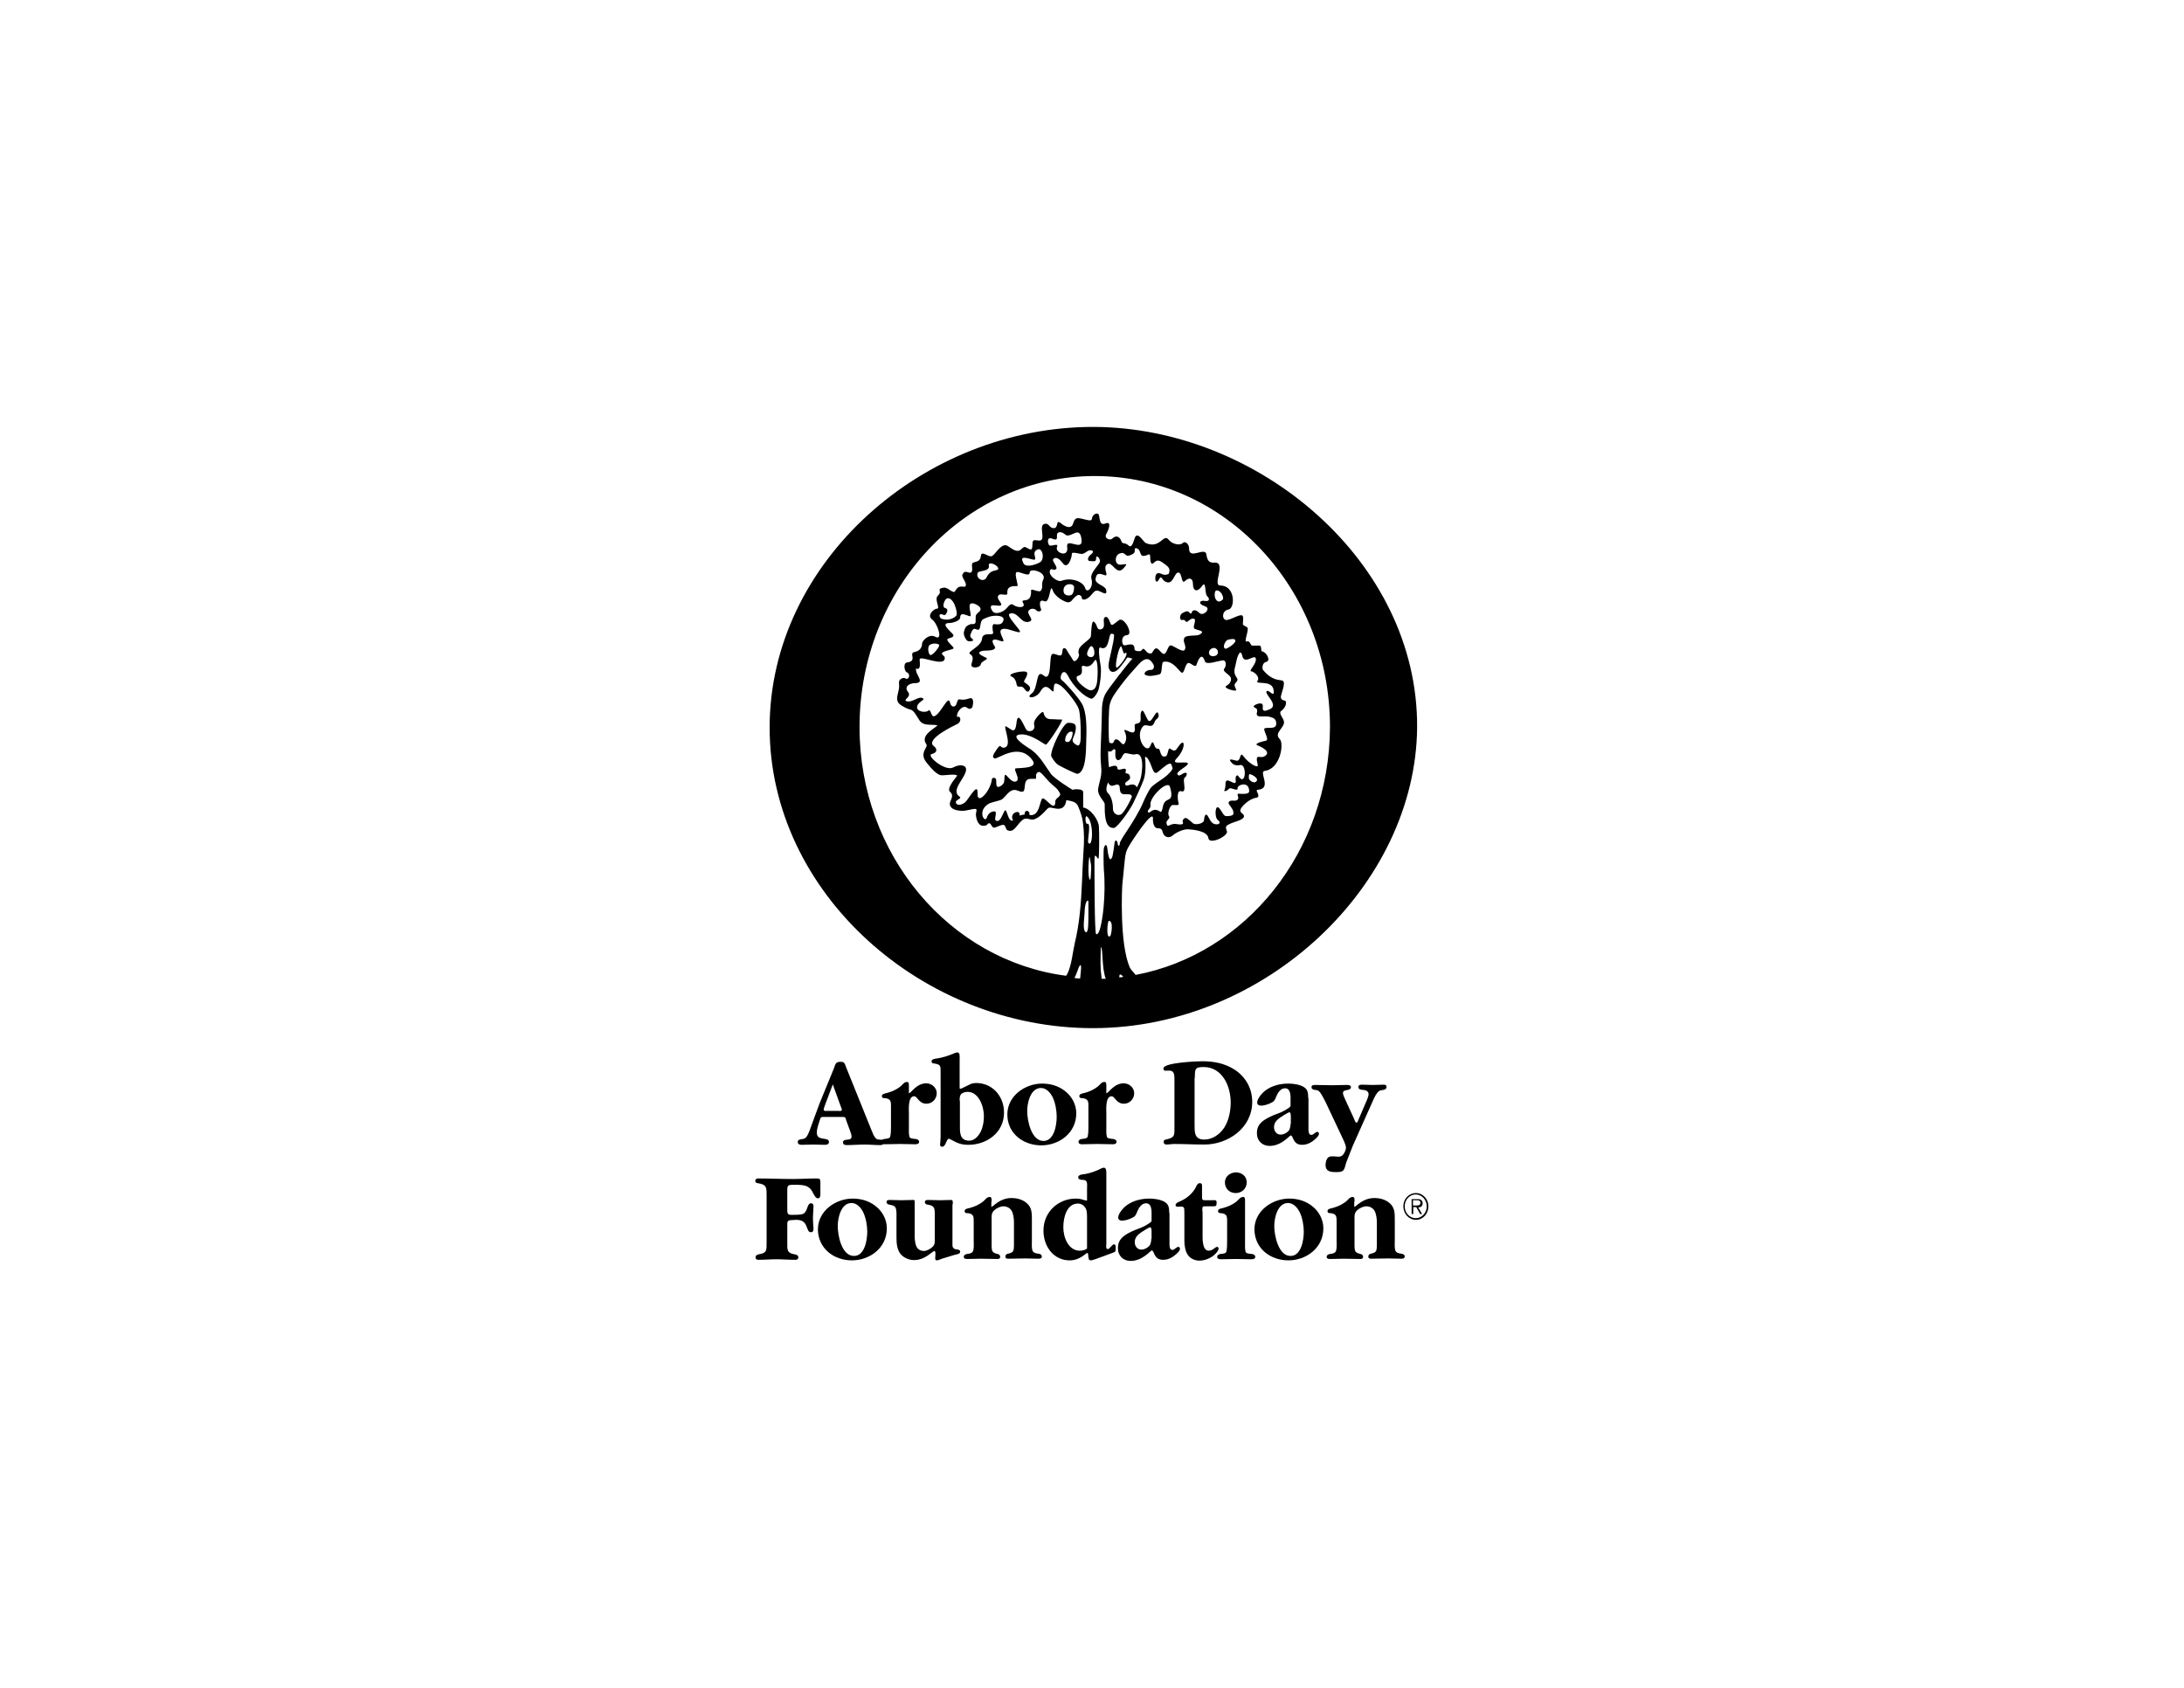 <?xml version="1.0" encoding="utf-8"?>
<!-- Generator: Adobe Illustrator 23.0.2, SVG Export Plug-In . SVG Version: 6.00 Build 0)  -->
<svg version="1.1" xmlns="http://www.w3.org/2000/svg" xmlns:xlink="http://www.w3.org/1999/xlink" x="0px" y="0px"
	 viewBox="0 0 792 612" style="enable-background:new 0 0 792 612;" xml:space="preserve">
<g id="Layer_1">
	<g id="XMLID_85_">
		<g id="XMLID_4_">
			<path id="XMLID_7_" d="M411.8,353.5c-0.6-0.9-1.6-1.7-2.1-2.7c-3.8-8.8-2.8-28.9-2.7-30.1c0.3-3,0.6-6,0.9-9
				c0.2-1.8,0.4-3.1,1.5-4.9c1-1.8,8.9-13.8,8.7-10c-0.1,1.9,0.6,3.5,1.6,3.5c2.1,0,1.6,1.1,2.3,2.3c0.7,1.1,2.2,1.3,3.3,0.3
				c1.1-1,3.8-2.3,5.6-2.2c1.8,0.1,7,0.6,7.3,3.2s7.5-0.8,6.7-2.6c-0.8-1.8-0.1-2,1.6-2.8c1.4-0.6,4.4-1.2,4.6-2.4
				c0.2-1.1-1.5-1.2-1.3-2.4c0.2-1.2,3.3-4.1,5.6-4.4c2.3-0.3-0.5-2.8,0.6-2.9c5.6-0.4,0.2-6.6,2.7-6.9c5.6-0.7,7-9.9,5.4-11.5
				c-2.5-2.4,2.4-4.3,1.4-6.8c-0.4-1.1-1.9-2.7-0.9-3.4c1.1-0.8,2-2.2,1.7-3.4c-0.2-0.7-1.4-0.1-1.8-1.4c-0.3-0.9,2.1-5.5,0.6-6.2
				c-1-0.4-3.7,0.2-7.1-3.9c-0.3-0.4-0.4-2.6,1.2-2.9c1.7-0.4,0.2-3.5-1.5-3.8c-0.6-0.1-0.1-2.1-0.9-2.1c-0.8,0-2,0-2.7,0
				c-0.7,0-0.7-2-2-1.5c-1.3,0.5,1.2-4.8,0.1-5.2c-0.4-0.2-1.5-0.7-1.5-1.1c0-0.5,0.3-2.4,0-2.8c-0.4-1.5-4.5,1.5-6.1,1.3
				c-1.6-0.3-1.5-3.4,0.9-3.8c2.4-0.4,2.6-8.7-3-8.7c-3,0,2.4-8.6-2.1-8.3c-1.6,0.1-2.6-0.4-2.9-2.9c-0.4-3.1-6.4,2.2-6.3-2.3
				c0-1.5-1.4-2.8-2.3-1.9c-0.8,0.9-3.7,0.6-5.1-1.2c-1.9-2.5-3,3.5-8.3,1.2c-0.9-0.4-2.8-4.2-3.9-2.1c-0.2,0.3-1,4.2-2.2,3.1
				c-0.4-0.4-1.2-0.9-1.8-0.9c-1.1,0-0.8-1.3-1.8-2.1c-1-0.8-1.9-0.1-2.6,0.5c-0.7,0.6-3.1-0.2-1.9-2c0.4-0.7,2.2-4.6-0.4-3.6
				c-2.6,1.1-1.9-2.8-2.6-3.4c-0.7-0.6-2.2,0.3-2.3,1.6c-0.1,1.2-1.8,0.5-3.6,0.1c-1.7-0.4-2.6-0.5-3.2,1.6
				c-0.6,2.1-2.3,1.4-3.4,0.8c-1-0.5-2.1-2.1-2.4-0.6c-0.3,1.5-0.8,1.6-1.3,1.6c-1.4,0-1.7-1.6-2.8-1.6c-3.3-0.1,0.4,6.2-2.4,6.1
				c-1.5,0-2.5-0.8-2.5,1.3c0,2.9-0.8,1.9-2.5,1.1c-0.7-0.4-1.5,0.9-2.2,1.2c-1.8,0.7-3.8-1.7-4.9-1.9c-2.2-0.3-4,3.7-5.3,4
				c-1.3,0.2-3.6-2.2-3.8-0.1c-0.2,2.1-1.8,2-2.8,2.4c-1,0.4,0.2,2.8-0.7,3.5c-1,0.7-2.2-1.3-3.2,0.9c-0.4,0.9,1.7,2.9,1.2,4
				c-0.4,1.1-2.3-1-3.8,1.9c-0.7,1.3-2.7-1.6-4.3-1.2c-1.1,0.3-1.5,0.1-1.3,1.3c0.2,1-0.5,1.2-1,2c-0.7,1.4,1.2,4.3,0,4.3
				c-1.2,0-3.8,2.5-1.8,3.9c2,1.4,4.1,7.9,1.2,6.3c-2.4-1.3-4.8,1.6-4.8,2.3c0,1.7-1,2.9-2.7,3.2c-2.4,0.4,1.2,3.2-2.7,3.8
				c-1,0.1-1,1.1-1,1.6c0,0.5,0.2,1.7,0.9,2c1.5,0.6,0.6,3-0.5,2.2c-0.7-0.5-2.3,0.1-2.4,1.3c0,1,0.2,1.7-0.1,2.9
				c-0.7,2.9-1.1,4.3,1,5.6c2.1,1.3,3,1.4,3.3,1.5c1.3,0.3,2.4,2.7,3.3,4c1.6,2.1,4.1,1.2,6.5,1.7c-1.1,1.2-6.4,3.6-4.1,6.8
				c0.9,1.2-2.8,3.1,0.1,6.7c1.8,2.3,3.9,4.5,5.3,4.6c1.5,0.1,5.1-0.6,5.8,0.1c0.1,0.2-4.1,4.6-2.6,5.9c2.3,2-1.5,3.8,0.6,5.8
				c0.9,0.9,3,1.1,3.7,1.1c1.9,0,3.6-0.7,4.8-0.7c1,0,0.3,1.2,0.3,1.9c0,1.1,0.5,4,2.4,4.2c1.9,0.2,1.7-0.9,2.4-0.9
				c0.7-0.1,1,1.8,1.9,1.6c1-0.2,3-1.4,3.6-0.9c0.6,0.6,0.6,1.6,1.1,1.8c2.4,1.2,3.4-2,5.5-3.7c1.7-1.3,2.8,0.5,4.7-0.4
				c2.3-1,4.2-3.8,4.8-4c0.5-0.2,1.1,0,2.2,0.2c3.5,0.8,4-1.7,4.2-3c1.7,0.4,3.5,0.4,4.3,2.3c0.8,2,1.4,3.6,1.7,5.7
				c0.5,3.7,0.5,7.1,0.2,10.8c-0.5,7.4-0.5,14.8-1.3,22.1c-0.4,3.8-1,7.5-1.9,11.2c-0.7,3.2-1.1,7.6-2.5,10.6
				c-0.2,0.4-0.4,0.8-0.6,1c-42.2-5.5-74.9-43.8-74.9-90.2c0-50.2,38.2-91,85.3-91c47.1,0,85.3,40.7,85.3,91
				C482.1,308.8,451.7,346,411.8,353.5 M405.9,354.4c0-0.9,0.1-1.6,1.2-0.5c0.1,0.1,0.2,0.2,0.2,0.3
				C406.9,354.3,406.4,354.4,405.9,354.4 M386.3,268.7c-0.3-1.4,1.1-4,2.6-3.3C389.3,265.7,388.3,270.4,386.3,268.7 M395.1,234.8
				c1.2-1.8,2.3,1.8,1.5,3c-0.5,0.7-1.9,0.6-2.3-0.3C393.9,236.7,395.1,234.8,395.1,234.8 M393.2,241.5c2,0.6,2.9-0.7,3.8-2
				c0.9-1.3,1.2,3.2,1,5.8c-0.1,1.2,0,5-2.5,5c-1.6,0-7-4.6-4.4-5.3C393.7,244.3,391.1,240.8,393.2,241.5 M408.5,236.9
				c0.3,1-2.1,4.2-3.3,5.1c-1.3,1,0.2-6,0.9-7.1c0.6-1.2,0.5-0.4,1.2,1.4C407.9,238,408.2,235.9,408.5,236.9 M440.3,237.9
				c-2.4,0.4-2.4-2.4-0.5-2.9C441.6,234.5,442.7,237.5,440.3,237.9 M440.6,216.6c-0.2-0.6-0.2-2.4,0.5-2.5c1.7-0.2,2.9,2.7,2.3,3.3
				C441.9,218.9,440.9,217.7,440.6,216.6 M410.5,288.8c-0.6,1.6-2.3,4.8-3.5,6.1c-1.2,1.3-3.4,0.4-3.4-1.7c0-2.1-0.6-4.5-1.8-5.6
				c-1.2-1.1-0.2-3.2,0-3.9c1.4,2.8,3-0.3,4.1,1.2c0.4,0.6-0.3,3.1,1.9,3.1C409.3,288,410.1,287.8,410.5,288.8 M408.1,284.5
				c-0.5-1.2,1.9-1.3,1.7-2.7c-0.3-2.2-2-0.7-1.6-2c0.7-2.5-2.9,0.4-3-1.3c-0.1-1.7-2.9-0.3-3-0.3c-0.1-0.1-0.5-4.5-0.3-5.9
				c1.4,1,1.9-1.7,2.6-0.2c0,0.6-0.4,3.5,1,3.5c1.4,0,1.5-2.5,2.6-2.5c1.2,0,2.5,0.7,3.6,0.4c2.2-0.6,2.6,2.4,2.5,4.6
				c-0.2,3.6-0.7,5-1.9,7.4C411,283.1,408.5,285.7,408.1,284.5 M422,291.5c-0.4,0.8-0.5,3.4-1.3,2.8c-2.6-1.8-3.6,0.7-4.2,0.3
				c-1-0.7,1-1.3,0.7-2.8c-0.4-2.8,6.4-9.3,7.1-6.4C425.9,291.2,423.1,288.9,422,291.5 M455.7,283.2c-0.8,1.2-2.7-0.2-2.8-0.9
				c0-0.7-0.2-1.7,0.5-1.6C454,280.9,456.5,282.1,455.7,283.2 M445.2,232c0.7-0.2,2.7-0.7,2.8,0.3c0.1,1-3.2,3.2-3.7,2.9
				C443.1,234.6,444.5,232.2,445.2,232 M444,242.4c-1,1.2,2.2,2.1,2.4,3.6c0.1,0.8-0.2,1.8-1.7,2.7c-1.2,0.7,2.3,1.8,3.3,1.7
				c1-0.1-1-1.6,0-2.7c1.4-1.5,0.6-1.5-0.1-3c-0.7-1.5,0.2-3.2,0.4-4.7c0.1-0.8,1.4-5.6,2.2-2.2c0.8,3.5,4.5-0.9,4.9,1
				c0.4,1.8-2.7,4.5-1.7,4.6c1,0.1,3.4,2,2.3,3.5c-1,1.5,5-0.5,5.8,3c0.7,3.5-1.5,0.4-2.2,0.6c-2,0.6,4.7,5.1,0.8,6.7
				c-1.4,0.5-1.6,0.7-2.2,0.4c-0.6-0.3,0-1.7-0.4-2.2c-0.6-0.9-3,0.2-3.1,0.6c-0.4,0.9,1.7,0.2,1.1,2.4c-0.5,2.2,2.4,1,4.6,1.5
				c1.5,0.4,2.5,0.8,2.4,2.7c-0.1,2-3.4,1-4.2,1.5c-0.8,0.5,2,4.2,0.4,4.5c-0.2,0-4.8,1-2.9,1.7c1.1,0.4,5.2,2.3,2.5,3.9
				c-1.7,1.1-3.6-1.5-2.5,3.1c0.4,1.5-3.1-0.3-5.1-3c-1.4-1.9-0.9,0.8-2.1,1.5c-0.5,0.3-3.6-1.2-2.7,0.2c0.7,1,1.5,1.8,3.6,1.4
				c2.4-0.5,2.1,8.3-0.8,3.9c-0.3-0.4-1.1,0-0.9,1.5c0.5,3.3-3.7-2.1-3.7,1.5c0,0.9-0.1,1.7-0.5,2.5c1.1,0.3,1.7-1,2.2-1
				c0.9,0,2.8,1.2,2.7,0c-0.2-1.2,4.2-2.8,4.2,1.1c0,1.3-3,0.9-4.1,0.9c-0.4,0.5,0.5,1.4,0,2c-0.5,0.7-1.4,0.5-2.1,0.5
				c-0.9,0-1.7,0.5-1,1.5c0.8,1.2,1.5,1.7,1.5,3.2c0,0.8-1.7,1-2.8,0.9c-1-0.1-1.9-3-2.9-3.2c-1-0.2-1.1,3.8,0,4.6
				c1.1,0.8,0.8,1.6-0.4,1.6c-1.5,0-2.1-1-2.8-2.3c-1.3-2.7-1.7-0.2-1.8,0.9c-0.1,1.1-3.1,1.8-4,1c-0.9-0.8-1.9-1.7-2.5-1.9
				c-0.6-0.1-1.4,0.7-1.2,1.4c0.3,0.7,0.2,1.2-2.3,0.8c-2.6-0.4-3.2,1.9-3.6-0.4c-0.2-1,1.6-1.6,0.9-2.5c-0.7-1,0.4-3.9,1.3-4
				c0.9-0.1,2.6,0.4,2.2-0.7c-0.3-0.8-0.8-4.8,0.9-4.3c2.5,0.8,0.2-4.4,1.4-5c0.4-0.2,1.2-1.7,0.2-1.7c-1.1,0-2.2,1.7-2.9,0.6
				c-0.7-1.1,4.5-3.3,3.7-4.1c-0.8-0.8-6.5,0.9-4-1.7c2.1-2.2,2.9-4.8,2.4-5.6c-0.5-0.8-2.1,1.8-2.5,2.3c-0.5,0.7-1.3,0.5-2.2-0.2
				c-0.9-0.7-0.7,2.2-1.6,2.7c-1.7,0.6-1.8-1-2.3-2.3c-0.4-1-1.2,0.4-1.9-1.7c-0.9-2.7-1.2,0.6-2,1c-1.7,1.1-4.8-4.2-2.3-7.6
				c1.3-1.8,3.3,1.2,4.4-1.8c0.5-1.5,2-1.2,1.3-3.1c-0.7-2-2.5,4.3-3.7,2.4c-1.2-1.9-1.7-4.3-2.4-3.1c-0.6,1.2,0,2.4-0.4,3.6
				c-0.3,0.9-1.8,0.6-2,1.2c-0.2,0.6,0.6,2.8-0.8,2.8c-1.1,0-3.4-1.7-2.9-0.5c0.5,1.1,1,2.8,0.1,4.3c-0.9,1.5-1.6-1.1-3-1.3
				c-1.4-0.2-0.4,2.1-2.6,1.2c-0.4-1.6-0.3-8.8-0.1-12c0.1-2.7,1.2-4.6,2.8-6.8c2.1-2.9,3.8-5.1,6.2-7.7c1.8-1.9,4.7-6.4,7.1-1.8
				c0.4,0.9,0,1.9-0.9,1.9c-1.9,0-2.7,1.3-2.2,1.7c1.2,1,4.2,0.2,5.3-0.1c0.9-0.3,0.7-2.5,0.9-3.2c0.2-1,0-1.4,1.3-1.4
				c2.9,0,4.8,3.4,5.8,4c1,0.5,1.2-3.2,2.4-3.5c0.9-0.2,2.6,2,3,0.6c0.6-1.8,1.6-3.8,2.5-2.4c0.7,1,0.2,1.8,1.9,1.8
				c1.7,0,4.9-1.2,5.6-0.9C444.8,240,444.6,241.7,444,242.4 M388.7,215.6c-0.6,0.5-2.8,0.6-3-1.1c-0.4-3,3.1-3.2,3.7-2
				C389.7,213.2,389.3,215.1,388.7,215.6 M395.1,203.4c0.9,0,2.5,0.6,2.4-0.9c-0.1-1.4,1.2-0.5,1.4,0.8c0.2,1.3-3.8,4.2-3.1,6.6
				c0.9,3.2-1.7,5.5-2.3,3.3c-0.6-2.2-4.9-4-8.6-2.6c-1.5,0.6-5.4-2.4-3.9-4.1c0.4-0.5,0.9,0.5,1.9-0.1c1-0.6-1.5-2.9-1-3.6
				c0.5-0.7,1.7-1,3.5,1.4c1.8,2.5,3.3-1.9,3.3-3.4c0-1,3.1,0.3,4,0c0.9-0.3,1.7-1.1,2.2-1.2c0.5-0.2,2.4,0,0.9,1.3
				C394.1,202.1,394.4,203.4,395.1,203.4 M383.8,193.1c1.3-0.6,2.6,0.9,2.9,1c2.2,0.6,4.8-3.5,5.5,1.4c0.7,4.9-5.8-1-5.2,2.9
				c0.6,4-4.5,2-3.7,0c0.8-1.9-2.4,0.1-2.9-0.8c-0.5-0.8-0.9-3.2,1.4-2.2C384.4,196.4,382.5,193.7,383.8,193.1 M360.3,207
				c-1.3,0.3-2.2,1.6-2.5,2.3c-1.1,2.3-4.4,0.2-3.1-1.8c0.4-0.5,4.3-0.4,3.9-2.3c-0.4-1.6,2.1-0.8,3,0.2
				C362.5,206.5,361.9,206.6,360.3,207 M376.1,199.3c2-1.1,2.9,3.6,1,4.6c-1.6,0.9-5.5,2.2-6.1,0c-1.7-3.3,3.5-0.6,4.2-1
				C376.1,202.5,374,200.4,376.1,199.3 M368.6,207.5c0.8-0.6,4.8,2,4.8,0.1c0-1.9,6.4-0.1,4.9,2.6c-0.8,1.6,0.1,2.6-0.8,3.9
				c-0.6,1-3.7-1-3.6,0c0.3,5.4-4.1,2.4-2.9,4.5c1.2,2.1-2.3,1.7-3.4,0.8c-1.5-1.1-2,1.1-3.7,2.1c-0.9,0.5-3.3,1.7-4.3-0.4
				c-1.4-2.8,2.4-1,3.3-1.6c0.9-0.6-1.7-2.3-0.9-3.5c0.7-1.2,3.4,0.4,3.3-0.9c-0.2-2.6,1.8-2.6,3.6-2.6
				C369.5,212.5,367.7,208.1,368.6,207.5 M342.8,220.5c-1.5-0.4-0.1-3.2,0.4-3.4c1.4-0.8,2.7,1.3,3.1,2.5c0.5,1.2,0.9,3.1,0.5,3.6
				c-0.4,0.5-2.2,2.1-5.3,1.2c-0.8-0.3-1.2-1.8-0.2-1.7c0.6,0,1.2,0.7,1.7,0C343.5,222,344,220.8,342.8,220.5 M337.1,233.9
				c1.1-0.9,3.7-0.6,3.5,0.2c-0.2,0.9-2.9,4.3-3.5,3.2C336.5,236.3,336.4,234.5,337.1,233.9 M367.4,297.5c-1.5,0.4-1.8-1.8-2.5-3.4
				c-0.8-1.8-1.8,5.1-3.9,3.3c-0.5-0.5,0.8-3.3-0.4-3.2c-0.8,0-2.2,0.4-2.8,2.4c-0.7,1.9-3.6-2.6,0.8-5.2c1.1-0.6,3.9-1,4.8-1.6
				c1.3-1,2.3-2.9,3.9-3.3c1.5-0.4,2.5,0.9,3.7,0.5c0.7-0.2,0.5-2.3,0.9-3.4c0.5-1.4,1.8-1.2,3.1-1.2c1,0,0.7-0.1,0.7-1.1
				c0-0.7,0.3-1.2,1-1.4c0.7-0.2,2.6,2.4,4,3.8c1.7,1.7,2.5,1.8,3.6,3.8c0.8,1.4-1.6,1.7-1.6,3.1c0,4.2-3.5-1.4-4.6-1.1
				c-1.1,0.3-0.9,6.8-4.8,6c0.3-1.8-1.9-2.1-1.7-0.2c-0.5,0.1-1,0.2-1.9,0.4C370.3,293.2,365.7,294.7,367.4,297.5 M405.3,305.8
				c0-0.9-0.9-1.6-1.1-0.3c-0.1,0.7-0.6,5.1-1,5.5c-1.1,2.3-1.6-3.2-1.7-3.8c-0.3-1.3-0.9-0.9-1.2,0.4c-0.2,1-0.1,6.2,0,7.8
				c0.4,4.3,0.3,9.3-0.1,13.6c-0.1,1.3-1.1,10.5-2.7,9.7c-0.6-0.3-0.6-22.4-0.6-26.6c0-4.1,1.2,0.1,1.5-0.9
				c0.2-0.7,0.3-9.2,0.1-11.6c-0.2-2.4-3-6.4-5.7-6.8v-5.6c0-1.3-3.5-1.1-3.8-0.8c0,0.1-6.8-4.2-7.9-5.8c-2.6-3.6-4.3-7.2-8.3-9.5
				c-2-1.3-6.6-4.5-2.7-4.8c3.9-0.3,8.7,3.8,9.2,3.7c0.6,0,6.4-8.8,5.8-9.1c-0.6,0-1.7,0-2.9-0.1c-2,0-3.2,0-3.8-2.4
				c-0.1-1.1-2.9,1.9-3.3,3.2c-0.4,1.3,0.3,1.5-0.1,2.5c-0.4,1.1-1.8,1.2-2.5,0.8c-0.7-0.4-2-4.3-3-4.6c-1-0.3-0.7,2.4-1.3,3.8
				c-0.6,1.6-1.8,0.1-3.3-0.7c-1.5-0.8,2.3,6.7-0.4,7.6c-1.9,0.7-1.3-1.8-2.9,0.5c-1.5,2.2-2,3.1-0.9,3.5c1.1,0.4,9-6.2,13.8,0.8
				c1.9,2.8-4.2,2.6-6.1,2.8c-1.3,0.1,2.1,4.2-0.1,4.8c-1.3,0.3-2.6-1.5-3.4-2.3c-0.9-0.7-0.5,1.4-0.8,2.5c-0.3,1.1-2,2.1-2.5,1.6
				c-0.5-0.5-0.2-1.7-0.4-2.6c-0.1-0.7-1.5-0.8-1.5,0c-0.5,4.3-5.4,9.6-5.2,5.1c0.2-4.5-3.3,2.2-4.5,3.2c-1.2,1-2.9,1.3-3.3,0.3
				c-0.6-1.3,2.5-1.5,1.2-2.4c-3.5-2.4,3-7.3,2.4-10.2c-0.2-0.9-1.8-1.8-4.7-0.3c-2.9,1.5-9.9-4.4-7.7-4.9c2.2-0.5,1.9-2,0.8-2.8
				c-3.5-2.5,7.5-7.6,8.5-8.1c1.7-0.9,1.1-3.2-0.1-2.5c-0.4-1.5,1.4-3.7,2.7-3.7c1.1,0,1.4,1.4,2.7,0.3c0.3-0.4,0.7-2.7,0-3.3
				c-0.7-0.6-1.9,0.8-4.5,0.3c-0.8-0.2-0.9,1.1-1.2,1.8c-0.5,1.1-1.9,1.2-2.3-0.7c-0.6-3-3.4,4.3-5.7,5c-1.2,0.4-1.2-2.9-2.2-2
				c-1,0.9-4.5,0.3-4-1.6c0.5-1.9,3.3-2.3,1.9-3c-1.4-0.7-3.7,1.7-5.6,1.2c-1.9-0.5,1.9-1.5,0.4-3.4c-1.7-2.1,0.8-3.2,2.5-3.2
				c4,0-0.1-3.2,0.4-5.3c1.9,0.8,1.3-2.1,1.3-3.3c0.1-1.7,9.4,3.2,9.1-0.7c0-0.4-1-1-1-1.3c-0.4-1,4-1.5,4.2-2c0.2-0.5-2-2-2.3-3.1
				c-0.2-0.8,3.2-0.6,2-2.1c-0.8-1-4.7-4-1.2-4c1.2,0,3.9-0.8,3.9-2c0-2.8,3.8,0.4,3.8-0.7c0-1.3-0.4-1.9-0.4-3.2
				c0-1.2,0.5-1.3,1.3-1.2c0.4,0,4.1,1.4,2.1,3.1c-1.1,1-1.2,1-1.2,2.5c0,1.1,0.2,2-1.2,1.9c-0.9-0.1-1.7,0.5-2.2,0.9
				c-0.5,0.5-0.9,1.9-0.9,2.4c0.1,1.2,0.8,2.5,1.4,2.8c0.6,0.3,2.1,0.1,2-0.3c-0.2-0.6-1.3-0.9-1-1.9c1.2-3.7,2-1.5,3-1.9
				c0.9-0.3,0.3-3.2,1.7-3.8c1.4-0.7,3-1.4,5.4-1.2c0.9,0.1,2.7,0.5,1.6,2.3c-0.7,1.1-2.3,0.8-3.1,0.7c-0.8-0.1-0.6,2-0.4,2.8
				c0.6,2-3.7-0.5-4,2.6c-0.3,2.9-5.8,4.6-4.3,5.5c2.1,1.2-0.1,3.6,0.6,4.4c0.7,0.8,3.1,0.4,3.3-0.8c0.2-1.2,3.1-1.7,1.9-2.3
				c-1.2-0.6-4.2-1.8-1.3-2.5c0.7-0.2,4.4,0.2,4.6-1.2c0-0.3-2.1-2.9-0.1-2.9c1.1,0,2.2,0.8,3,0.6c0.8-0.2-2.9-4.5,0.4-4.5
				c2,0,5.7,1.9,5.7,1c-0.1-1-5.3-5.9-3.7-6.5c1.6-0.6,2.8,0.8,4.3,2.2c1.5,1.4,3,0.7,3.3,0.4c1-1-2.6-3.2,0.1-4.3
				c0.4-0.2,1.5,0,1.8,0.4c0.7,0.9,2.2,0.5,1.8-0.4c-0.4-0.9-1-3.8,1.2-2.8c2.2,1,2-6.9,3-4.1c0.8,2.6,4.6,4.5,5.6,4.5
				c1.2,0,1.5-1,2.5-1.9c0.9-0.8,1.4-1,2.1-0.5c0.7,0.5,0,1.5,1.3,1.4c1.1-0.1,2.2-1.2,2.9-2.1c1-1.2,1.5-1.5,3.1-0.7
				c1.1,0.5,2.4,1.3,1.9-0.8c-0.4-1.5-4.1-2-3.8-3.9c0.3-1.9,0.9-2.2,3.1-1.4c2.2,0.8-0.8-2.6,1.1-3.9s3.3,4.3,5.9,1.5
				c2.6-2.8-0.5-0.8-1.9-1.5c-1.4-0.6-1.3-4.1,1.6-4.1c0.6,0,1.4,1.3,2.2,1c0.9-0.3,2.5-0.8,2.2-2c-0.3-1.2,1.4-0.8,1.8,0.4
				c0.5,1.4,0.6,1.9,2,1.6c1-0.2,1.8-1.2,1.8,0.4c0,1.5,0.2,3.3,1.4,2.1c1.2-1.2,2-0.9,4.1,0.7c1.8,1.3,1.6,2.1,1.3,3.2
				c-0.1,0.4-1.3,0.7-2.2,0.4c-0.3-0.1-1.9-1.1-2.5,0.1c-0.6,1.2-0.1,4,1.2,1.5c0.8-1.5,0.9,0.5,2.4,1.1c2.7,1.2,3-3.4,4.5-3.4
				c1.5,0.1,1,4.4,2.4,3.1c1.4-1.4,2.9-1.2,2.9,1c0,2.7,1.6,3.2,3.3,0.8c1.6-2.3,0.9,2.7,1.8,3.6c1,0.9,1.1,2.1-0.8,1.8
				c-1.9-0.4-2.6,1.1,0,1.9c2.6,0.8-0.6,3.8-1.9,2.5c-1.3-1.2-1.7-1-2-1c-1,0-0.8,2-1.6,0.9c-0.8-1-1.5-0.4-2.6,0.1
				c-1.1,0.5-1.2,2.8,0,2.5c1.2-0.3,1,1.1,1.8,0.6c0.7-0.4,1.1-1.1,2-1.1c1.8,0-0.3,2.9,0.5,3.6c0.8,0.7,4.5,0.7,1.9,2.2
				c-1.2,0.7-5.1-0.1-5.6,1.4c-0.5,1.5,0.9,2.5,0.3,4c-0.6,1.5-4.2-1.5-5.2-1.5c-1,0.1-1.3,2.8-2.3,3.1c-1,0.2-1.9-2.1-3-2
				c-0.8,0.1-1.3,1.7-1.6,1.8c-0.8,0.2-1.5-0.1-2-0.8c-1.5-1.9-1.2,0-2.2,0c-0.8,0-2,0.1-2-0.9c0-2.6-2.8-1.1-3.7-1.2
				c-0.9-0.1-1.5-3.5,1-3.7c2.5-0.2-1.1-6.9-3-5.4c-1.9,1.5-2.4,2-2.8,1.5c-0.4-0.5-1-3.3-2.2-2.6c-1.2,0.7,0.7,3.9-1.5,4.4
				c-1.7,0.4-1.1-1.9-2.6-2.8c-0.8-0.4-0.9,4-1,5.3c-0.2,1.3-4,3.1-4.4,4.9c-0.4,1.8,0.4,1.2,0,2.4c-0.4,1.2-1.5,2.2-2,1.5
				c-0.5-0.8-1-1.7-1.6-2.5c-0.5-0.7-0.9-2-1.7-2c-0.7,0-0.6,1.4-0.8,2.1c-0.5,1.7-3.1-1-3.8,0.4c-0.8,1.4,0.1,10-2.9,7.4
				c-2.9-2.5-1.8,4.8-4.3,6.6c-2.5,1.8,1.6,2,3.2-0.8c2.5-4.5,4.7,2,4.8-0.6c0.1-2.6,0.5-2.6,2.2-1.7s6.2,6.5,6.9,8.7
				c0.5,1.5,0.8,6.4,0.7,9.8c0,1.4-0.1,4-1.4,3.3c-2.8-1.6-1-2.4-0.5-5.1c0.6-2.8-0.7-3-2.7-3c-1.8,0-6.5,9.9-6.1,12.1
				c0.2,0.4,1.1,2,2.3,3c0.8,0.6,6.8,3.5,7.2,3.4c3.2-0.6,3.1-8.6,3.2-11.5c0.2-5.1,0.2-10.9-1.6-14c-1.4-2.4-6.1-7.7-7.4-8.6
				c-0.9-0.8,0.6-4.8,2.3-1.6c2,4,6,7.8,8.4,8.4c0.8,0.4,2.4-1.9,2.8-3.4c0.3-1,1.3-6.2,0.6-9.3c-0.3-1.4-0.9-6.2,0-5.8
				c3.4,1.6,2.9-5,4-5c0.5,0,1,0.1,1,0.5c0,2.6-2,9.2-2,10.9c-0.1,2.5,1.9,3.6,4.2,0.7c0.5-0.7,2.2-2.7,2.5-3.4
				c0.6-0.3,1.3,0.3,2,0.3c-1,0.9-9.2,11.3-10,13.1c-0.9,1.9-1.1,4.2-1.1,5.4c-0.1,4.2-0.2,8.4-0.4,12.7c-0.1,2.8-0.2,4.6,0.1,7.8
				c0.4,3.6-0.5,4.9-1.1,8.3c-0.2,2.6,2.4,4.4,2.4,5.5c0,3.3-0.1,8.9,3.4,8.6c1.1-0.1,5.5-6,7-9.1c0.5-1.1,3.3-6.8,3.9-8.9
				c0.6-2,0.6-5.9,0.3-7.5c0-0.3,0.4-0.3,0.6-0.1c2,1.9,2.1,7.1,4.1,5.3c0,0,2.6-2.2,3.3-2.6c1.5-0.8,1.5-0.5,2,1.2
				c0.2,0.6-1.9,2.7-3.2,3.6c-1.4,1-3.9,2.5-4.8,3.7c-0.6,0.8-2.2,4-2.5,4.8c-1.4,3.5-4.4,8.2-5.6,10c-1.5,2.4-1.7,2.4-3,4.9
				C406.1,307,405.4,307,405.3,305.8 M402.6,339.4c-1.6,1.4-1-5.5-0.5-5.5C403.9,333.8,403,339.1,402.6,339.4 M399.5,354.9
				c-0.6-4.7-0.4-6.1-0.3-11.4c0.8-0.4,0.3,7.7,1.8,11.4C400.6,354.9,400,354.9,399.5,354.9 M394.6,305.5c-0.3-0.6,1.1-7.1-0.2-6.8
				c-0.9,0.4-1-3.2-0.3-2.7C396.8,297.8,396.3,308.1,394.6,305.5 M395.7,315.1c-0.1,2.5-0.2,4-0.4,3.9c-1.1-0.6-0.4-10-0.1-8
				C395.7,313.8,395.7,313.6,395.7,315.1 M393.6,337.9c-1.1-0.8-0.3-5.6-0.3-6.8c0-1.6,0.4-5.2,1.4-4.4v6.4
				C394.6,333.2,394.9,338.9,393.6,337.9 M391.7,354.8c-0.7,0-1.4-0.1-2.1-0.2c0.9-1.4,1.4-3.8,2-4.5
				C392.4,349.2,391.9,352.6,391.7,354.8 M396.5,154.8c-61.4-0.1-117.4,48.8-117.4,109c0,60.2,55.6,109.1,117.4,109
				c62.5-0.1,116.9-51.9,117.4-109C514.3,203.6,456.3,154.9,396.5,154.8"/>
			<path id="XMLID_6_" d="M371.4,247.3c-0.4-0.4,1.6-2.4,1-3.5c-0.6-1-7.8,0.5-5.6,1.5c2.2,1,1.5,3.3,2.3,3.6
				c0.8,0.3,1.5-0.4,2.4,0.9c0.9,1.2,1.5,1.4,2,0.1C373.9,248.7,371.9,247.8,371.4,247.3"/>
		</g>
		<g id="XMLID_1_">
			<g id="XMLID_65_">
				<path id="XMLID_81_" d="M302,393.2l2.9,8c0,0.1,0.4,0.9,0.4,1.2c0,0.6-1.2,0.4-1.5,0.4H300c-0.4,0-1.3,0.2-1.3-0.5
					c0-0.3,0.3-1.1,0.4-1.4L302,393.2z M297.2,400.1l-2.4,6.5c-0.5,1.3-1.3,3.8-1.9,4.9c-0.7,1.3-1.1,1.4-2.4,1.6
					c-0.6,0.1-1.2,0.2-1.2,1c0,0.8,0.7,1,1.4,1c1.4,0,2.8-0.1,4.2-0.1c1.4,0,2.8,0.1,4.2,0.1c0.6,0,1.5-0.1,1.5-1
					c0-2.1-4.4-0.1-4.4-3.4c0-1.4,0.6-3,1-4.3c0.5-1.5,0.4-1.4,2-1.4h5.8c1.6,0,1.5-0.1,2,1.6l1.4,3.8c0.2,0.5,0.4,1.2,0.4,1.8
					c0,1.7-3.1,0.4-3.1,2c0,0.9,0.8,1,1.4,1c2.1,0,4.3-0.2,6.5-0.2c1.8,0,3.6,0.2,5.4,0.2c0.6,0,1.5,0,1.5-1c0-1.1-0.8-0.9-1.6-1
					c-0.9,0-1.3-0.3-1.8-1.1c-0.4-0.6-0.8-1.7-1.1-2.4l-9.2-22.8c-0.5-1.3-0.5-1.9-2-1.9c-1.8,0-1.8,0.8-2.4,2.4L297.2,400.1z"/>
				<path id="XMLID_80_" d="M329.6,394c0-0.5,0.1-1.7-0.6-1.7c-0.9,0-1.3,0.5-1.6,0.8c-1.4,1.6-3.8,2.7-5.7,3.2
					c-0.5,0.1-1.9,0.3-1.9,1.1c0,0.8,0.7,0.8,1.3,0.8c2.1,0.3,2,1.4,2,3.3v6.9c0,1.1,0,2.8-0.3,3.8c-0.2,0.7-1.6,0.7-2.2,0.8
					c-0.5,0.1-1.1,0.4-1.1,1c0,0.8,0.8,0.9,1.3,0.9c1.9,0,3.6-0.1,5.5-0.1c1.9,0,3.7,0.1,5.6,0.1c0.6,0,1.4-0.1,1.4-0.9
					c0-0.6-0.6-0.9-1.1-1c-0.8-0.1-2.2-0.1-2.4-0.8c-0.3-1-0.2-2.7-0.2-3.8v-4.6c0-1.5-0.4-6.3,1.9-6.3c1.3,0,1.6,2.7,4.5,2.7
					c2,0,3.7-1.7,3.7-3.8c0-2.1-1.9-3.6-3.8-3.6c-3.6,0-5.5,3.6-6.3,3.6V394z"/>
				<path id="XMLID_77_" d="M348,399.1c0-0.7,0-1.6,0.4-2.2c0.5-0.7,1.6-1,2.5-1c4,0,5.9,5.2,5.9,8.8c0,1.9-0.3,3.8-1.1,5.5
					c-0.8,1.7-2.3,3.4-4.2,3.4c-3.7,0-3.4-3.3-3.4-6.2V399.1z M348,383.9c0-0.7,0.2-2.3-0.8-2.3c-0.5,0-1.2,0.3-1.6,0.5
					c-2,0.8-3.8,1.4-5.9,1.7c-0.6,0.1-1.9,0.2-1.9,1.1c0,0.5,0.5,0.7,0.9,0.7c2.5,0.4,2.4,0.8,2.4,3.4v22c0,0.9,0,2.2-0.1,3.1
					c0,0.2-0.1,0.6-0.1,0.8c0,0.6,0.2,0.9,0.8,0.9c1.3,0,1.5-2.9,2.4-2.9c0.3,0,1,0.5,1.3,0.6c2,1.1,3.4,1.6,5.8,1.6
					c6.5,0,12.9-4.3,12.9-11.7c0-6-4.3-10.7-10-10.7c-1.4,0-1.8,0.2-3,0.8c-0.2,0.1-2.6,1.3-2.8,1.3c-0.1,0-0.3-0.1-0.3-0.2V383.9z"
					/>
				<path id="XMLID_74_" d="M378.4,413.7c-4.4,0-5.9-7.4-5.9-10.8c0-3.1,1.2-8.4,5-8.4c2,0,3.5,1.8,4.3,3.5c0.9,1.9,1.4,4.7,1.4,6.9
					C383.2,407.9,382.3,413.7,378.4,413.7 M377.6,415.3c6.5,0,12.7-4.5,12.7-11.6c0-3.2-1.6-6.2-4.1-8.1c-2.4-1.9-5.3-2.7-8.3-2.7
					c-6.1,0-12.6,4.4-12.6,11.2C365.3,411.1,371.2,415.3,377.6,415.3"/>
				<path id="XMLID_73_" d="M401.2,394c0-0.5,0.1-1.7-0.6-1.7c-0.9,0-1.3,0.5-1.6,0.8c-1.4,1.6-3.8,2.7-5.7,3.2
					c-0.5,0.1-1.9,0.3-1.9,1.1c0,0.8,0.7,0.8,1.3,0.8c2.1,0.3,2,1.4,2,3.3v6.9c0,1.1,0,2.8-0.3,3.8c-0.2,0.7-1.6,0.7-2.2,0.8
					c-0.5,0.1-1.1,0.4-1.1,1c0,0.8,0.8,0.9,1.3,0.9c1.9,0,3.6-0.1,5.5-0.1c1.9,0,3.7,0.1,5.6,0.1c0.6,0,1.4-0.1,1.4-0.9
					c0-0.6-0.6-0.9-1.1-1c-0.8-0.1-2.2-0.1-2.4-0.8c-0.3-1-0.2-2.7-0.2-3.8v-4.6c0-1.5-0.4-6.3,1.9-6.3c1.3,0,1.6,2.7,4.5,2.7
					c2,0,3.7-1.7,3.7-3.8c0-2.1-1.9-3.6-3.8-3.6c-3.6,0-5.5,3.6-6.3,3.6V394z"/>
				<path id="XMLID_70_" d="M433.3,390.8c0-3.2,0-3.9,3.2-3.9c6.6,0,9.8,6.7,9.8,12.9c0,3-0.7,6.5-2.3,9c-1.6,2.5-4.3,4.4-7.3,4.4
					c-3.7,0-3.5-2.8-3.5-5.9V390.8z M425.9,408.5c0,3.1,0.2,3.9-2.7,4.6c-0.6,0.1-1.2,0.2-1.2,0.9c0,0.8,0.5,1,1.1,1
					c0.8,0,1.7-0.2,2.5-0.2c3.7,0,7.5,0.2,11.2,0.2c8.4,0,17.3-5.9,17.3-15.5c0-4.9-2.4-9-6.3-11.6c-3.7-2.4-7.7-3.1-11.9-3.1
					c-2,0-14,0.5-14,2.6c0,1.1,1,0.8,1.6,0.8c2.5-0.2,2.4,1.5,2.4,3.9V408.5z"/>
				<path id="XMLID_67_" d="M468,407.5c0,0.8-0.2,1.6-0.4,2.1c-0.6,1-2,1.8-3.2,1.8c-1.5,0-2.4-1.3-2.4-2.7c0-1.7,1.1-2.7,2.4-3.6
					c0.4-0.3,2.8-1.8,3.2-1.8c0.6,0,0.5,1.8,0.5,2V407.5z M474.4,398.1c0-1.6-0.1-3-1.5-3.9c-1.6-1-3.9-1.3-5.7-1.3
					c-2.9,0-5.9,0.7-8.3,2.5c-1.1,0.8-3,2.9-3,4.4c0,0.8,0.7,1.1,1.4,1.1c1.1,0,2.7-0.5,3.6-1c1.2-0.5,1.5-1.2,1.9-2.3
					c0.6-1.4,1.6-3,3.2-3c2.3,0,2,3.3,2,4.9v1.6c0,0.1-0.2,0.2-0.5,0.5c-1.1,0.8-2.7,1.7-4.2,2.2c-1.5,0.5-3.9,1.6-5.1,2.5
					c-1.6,1.2-2.4,2.5-2.4,4.6c0,2.8,2,4.6,4.6,4.6c4.4,0,7.2-3.8,7.7-3.8c0.4,0,0.7,0.9,0.8,1.1c0.7,1.6,1.6,2.3,3.3,2.3
					c1.9,0,3.5-0.9,4.9-2.2c0.4-0.4,1.2-1.1,1.2-1.8c0-0.3-0.2-0.7-0.6-0.7c-0.4,0-0.8,0.4-1.1,0.6c-0.4,0.3-0.6,0.5-1.1,0.5
					c-1.2,0-1-2.2-1-2.9V398.1z"/>
				<path id="XMLID_66_" d="M492.8,405.6c-0.1,0.3-0.5,1.5-0.9,1.5c-0.4,0-0.8-1.2-0.9-1.5l-3.3-7.2c-0.2-0.5-0.7-1.5-0.7-2.1
					c0-0.9,1.2-1,1.7-1.1c0.5-0.1,1.2-0.3,1.2-1c0-0.8-1-0.8-1.6-0.8c-1.7,0-3.5,0.1-5.2,0.1c-2,0-4-0.1-6-0.1c-0.7,0-1.5,0-1.5,0.8
					s0.8,0.9,1.3,1c0.8,0.1,1.2,0.1,1.8,0.9c0.7,0.9,1.4,2.4,2,3.5l6.6,14c0.3,0.7,0.8,1.8,0.8,2.6c0,0.7-0.5,1.7-0.9,2.3
					c-0.9,1.2-2,0.9-3.3,0.8c-0.9,0-2-0.2-2.6,0.8c-0.4,0.6-0.6,1.5-0.6,2.3c0,2.5,2,2.6,3.9,2.6c2.9,0,2.8-0.7,3.6-3.5l2.4-6.1
					l6.7-15c0.5-1.1,1.3-3.1,2.1-4.1c0.8-1,1.1-0.9,2.2-1.1c0.6-0.1,1.2-0.3,1.2-1.1c0-0.8-0.6-0.8-1.2-0.8c-1.3,0-2.5,0.1-3.8,0.1
					c-1.3,0-2.5-0.1-3.8-0.1c-0.5,0-1.4,0-1.4,0.8c0,1,1,1,1.7,1.1c0.8,0,2,0.4,2,1.5c0,0.7-0.3,1.3-0.5,1.9L492.8,405.6z"/>
			</g>
			<g id="XMLID_39_">
				<path id="XMLID_64_" d="M285.5,431.5c0-0.5,0-1.3,0.4-1.6c0.5-0.4,2-0.3,2.5-0.3c1.4,0,3,0,4.3,0.6c1.2,0.6,1.6,1.3,2.2,2.5
					c0.4,0.7,0.9,1.8,1.7,1.8c0.7,0,0.9-0.7,0.9-1.3v-4.5c0-1.3-0.3-1.4-1.5-1.4c-2.8,0-5.8,0.2-8.6,0.2c-4.1,0-8.3-0.2-12.4-0.2
					c-0.6,0-1.1,0.2-1.1,0.9c0,0.8,0.8,0.8,1.4,0.9c2.8,0.5,2.7,1.7,2.7,4.6v16.7c0,3.1,0.1,3.9-2.8,4.4c-0.5,0.1-1.2,0.3-1.2,1.1
					c0,0.7,0.4,0.9,1.1,0.9c2.1,0,4.3-0.2,6.4-0.2c2.3,0,4.5,0.2,6.9,0.2c0.6,0,1.1-0.2,1.1-0.9c0-0.8-0.8-1-1.4-1.1
					c-2.8-0.5-2.6-1.6-2.6-4.4v-6c0-1.3-0.1-1.9,1.4-2l1.9-0.1c4.7,0,3.2,4.5,5.3,4.5c0.8,0,0.9-0.7,0.9-1.3c-0.1-1.3-0.2-2.7-0.2-4
					c0.1-1.3,0.1-2.7,0.2-4c0-0.7-0.2-1.2-0.9-1.2c-0.8,0-1.1,0.9-1.3,1.5c-0.4,1.2-0.9,2.3-2.1,2.5c-0.8,0.2-2.8,0.2-3.7,0.2
					c-1.6,0-1.5-0.8-1.5-2.2V431.5z"/>
				<path id="XMLID_61_" d="M309.7,455.4c-4.5,0-5.9-7.4-5.9-10.8c0-3.1,1.2-8.4,5-8.4c2,0,3.5,1.8,4.3,3.5c0.9,1.9,1.4,4.7,1.4,6.9
					C314.5,449.6,313.6,455.4,309.7,455.4 M308.9,457c6.5,0,12.7-4.5,12.7-11.6c0-3.2-1.6-6.2-4.1-8.1c-2.4-1.9-5.3-2.7-8.3-2.7
					c-6.1,0-12.6,4.4-12.6,11.2C296.7,452.8,302.5,457,308.9,457"/>
				<path id="XMLID_60_" d="M345.5,436.7c0-0.7,0.2-1.6-0.6-1.6c-1.4,0-2.8,0.1-4.1,0.1c-1.4,0-2.8-0.1-4.1-0.1
					c-0.6,0-1.3,0-1.3,0.8c0,0.6,0.5,0.8,1,0.9c0.8,0.1,1.7,0.3,2.2,1c0.5,0.8,0.4,2.7,0.4,3.6v7.7c0,1.1,0.1,2-0.7,2.9
					c-0.8,0.8-2.2,1.6-3.3,1.6c-1,0-2.1-0.5-2.6-1.5c-0.5-0.9-0.7-2.6-0.7-3.7v-12.6c0-0.7-0.1-0.7-0.7-0.7c-1.4,0-2.7,0.1-4.1,0.1
					c-1.4,0-2.7-0.1-4.1-0.1c-0.6,0-1.3,0-1.3,0.7c0,0.7,0.5,0.9,1,1c0.8,0.2,1.7,0.2,2.2,1c0.5,0.8,0.4,2.7,0.4,3.5v7.5
					c0,2,0.2,4.2,1.4,5.8c1.2,1.5,3.2,2.3,5,2.3c2.5,0,4.5-1.2,6.5-2.8c0.2-0.1,0.6-0.5,0.8-0.5c0.6,0,0.4,1.4,0.4,1.7
					c0,0.5-0.3,1.7,0.5,1.7c0.5,0,1.4-0.4,1.9-0.6l4.6-1.4c0.5-0.1,2-0.3,2-1.1c0-0.6-0.4-0.7-0.8-0.8c-1.2-0.1-2-0.4-2-1.6V436.7z"
					/>
				<path id="XMLID_59_" d="M359.6,435.7c0-0.5,0.1-1.7-0.6-1.7c-0.9,0-1.3,0.5-1.6,0.8c-1.4,1.6-3.8,2.7-5.7,3.2
					c-0.5,0.1-1.9,0.3-1.9,1.1c0,0.8,0.7,0.8,1.3,0.8c2.1,0.3,2,1.4,2,3.3v6.9c0,1.1,0.2,2.9-0.4,3.8c-0.4,0.6-1.4,0.7-2.1,0.8
					c-0.5,0.1-1.1,0.4-1.1,1c0,0.8,0.8,0.8,1.4,0.8c1.6,0,3.1-0.1,4.7-0.1c2,0,4.1,0.1,6.1,0.1c0.5,0,1-0.1,1-0.8
					c0-0.6-0.4-0.9-0.9-1c-0.7-0.2-1.4-0.3-1.9-1c-0.4-0.7-0.3-2.6-0.3-3.5v-7.7c0-1.6-0.2-2.6,1-3.7c0.9-0.8,2.2-1.4,3.3-1.4
					c1.2,0,2.4,0.6,3,1.7c0.6,1.1,0.8,2.9,0.8,4.1v6.9c0,0.9,0.1,2.8-0.3,3.5c-0.4,0.7-1.2,0.8-1.9,1c-0.5,0.1-0.9,0.4-0.9,1
					c0,0.7,0.5,0.8,1,0.8c2,0,4.1-0.1,6.1-0.1c1.6,0,3.1,0.1,4.7,0.1c0.6,0,1.4,0,1.4-0.8c0-0.7-0.6-0.9-1.1-1
					c-0.7-0.1-1.6-0.2-2.1-0.8c-0.6-0.9-0.4-2.6-0.4-3.8v-7.8c0-2.3,0-4.3-1.8-5.9c-1.6-1.4-3.6-1.9-5.6-1.9c-4.4,0-6.6,3.2-7.3,3.2
					V435.7z"/>
				<path id="XMLID_56_" d="M394.2,452.7c-0.7,0.6-1.9,0.8-2.6,0.8c-4.1,0-6-4.7-6-8.5c0-3.5,1.2-8.6,5.3-8.6c1.2,0,2.2,0.7,2.8,1.7
					c0.6,1,0.5,3.1,0.5,4.3V452.7z M401.2,425.4c0-0.7,0-2-0.9-2c-0.3,0-0.5,0.1-0.8,0.2c-1.9,1-3.9,1.7-6,2.1
					c-0.6,0.1-2.5,0.1-2.5,1.2c0,0.8,1,0.9,1.6,0.9c2,0,1.6,1.5,1.6,3.3v4.2c-0.5,0-1.2-0.2-1.5-0.3c-0.8-0.3-1.7-0.4-2.6-0.4
					c-6.3,0-11.7,4.8-11.7,11.6c0,5.9,3.8,10.8,9.5,10.8c3.8,0,5.9-2.7,6.4-2.7c0.2,0,0.3,0.4,0.3,0.6l0.1,1
					c0.1,0.6,0.2,1.1,0.9,1.1c0.4,0,1.4-0.4,1.8-0.5l6-2.2c1.3-0.5,1.1-0.4,1.2-1.9c0-0.5,0-1.2-0.6-1.2c-0.8,0-1.5,1.7-2.3,1.7
					c-0.8,0-0.5-1.4-0.5-1.9V425.4z"/>
				<path id="XMLID_53_" d="M417.5,449.2c0,0.8-0.2,1.6-0.4,2.1c-0.6,1-2,1.8-3.2,1.8c-1.5,0-2.4-1.3-2.4-2.7c0-1.7,1.1-2.7,2.4-3.6
					c0.4-0.3,2.8-1.8,3.2-1.8c0.6,0,0.5,1.8,0.5,2V449.2z M424,439.8c0-1.6-0.1-3-1.5-3.9c-1.6-1-3.9-1.3-5.7-1.3
					c-2.9,0-5.9,0.7-8.3,2.5c-1.1,0.8-3,2.9-3,4.4c0,0.8,0.7,1.1,1.4,1.1c1.1,0,2.7-0.5,3.6-1c1.2-0.5,1.5-1.2,1.9-2.3
					c0.6-1.4,1.6-3,3.2-3c2.3,0,2,3.3,2,4.9v1.6c0,0.1-0.2,0.2-0.5,0.5c-1.1,0.8-2.7,1.7-4.2,2.2c-1.5,0.5-3.9,1.6-5.1,2.5
					c-1.6,1.2-2.4,2.5-2.4,4.6c0,2.8,2,4.6,4.6,4.6c4.4,0,7.2-3.8,7.7-3.8c0.4,0,0.7,0.9,0.8,1.1c0.7,1.6,1.6,2.3,3.3,2.3
					c1.9,0,3.5-0.9,4.9-2.2c0.4-0.4,1.2-1.1,1.2-1.8c0-0.3-0.2-0.7-0.6-0.7c-0.4,0-0.8,0.4-1.1,0.6c-0.4,0.3-0.6,0.5-1.1,0.5
					c-1.2,0-1-2.2-1-2.9V439.8z"/>
				<path id="XMLID_52_" d="M436,439.2c0-1.9,0-1.8,1.5-1.8h2.2c1.2,0,1.5,0,1.5-1.3c0-1.2-0.7-0.9-1.6-0.9h-2.3
					c-1.2,0-1.4,0-1.4-1.3v-3.2c0-0.7,0.2-1.7-0.8-1.7c-0.8,0-1.2,0.9-1.5,1.6c-1.3,2.4-3.5,4.1-5.9,5.1c-0.5,0.2-1.4,0.6-1.4,1.3
					c0,0.8,1.4,0.5,2,0.5c0.4,0,1,0.1,1.1,0.6c0.1,0.4,0.1,1.6,0.1,2v9.8c0,1.7,0.3,3.8,1.3,5.2c0.9,1.3,2.6,2,4.1,2
					c2,0,4.3-0.9,5.8-2.4c0.4-0.4,1.2-1.3,1.2-1.9c0-0.4-0.2-0.7-0.5-0.7c-0.7,0-1.6,1.4-3.1,1.4c-2.4,0-2.2-4.6-2.2-6.3V439.2z"/>
				<path id="XMLID_49_" d="M448.1,432.6c2.1,0,4-1.5,4-3.9c0-2.3-1.9-3.6-3.9-3.6c-2,0-4,1.4-4,3.6
					C444.2,431.1,446,432.6,448.1,432.6 M451.5,435.7c0-0.5,0.1-1.7-0.6-1.7c-0.9,0-1.3,0.5-1.6,0.8c-1.4,1.6-3.8,2.7-5.7,3.2
					c-0.5,0.1-1.9,0.3-1.9,1.1c0,0.8,0.7,0.8,1.3,0.8c2.1,0.3,2,1.4,2,3.3v6.9c0,1.1,0,2.8-0.3,3.8c-0.2,0.7-1.6,0.7-2.2,0.8
					c-0.5,0.1-1.1,0.4-1.1,1c0,0.8,0.8,0.9,1.3,0.9c1.9,0,3.6-0.1,5.5-0.1c1.9,0,3.7,0.1,5.6,0.1c0.6,0,1.4-0.1,1.4-0.9
					c0-0.6-0.6-0.9-1.1-1c-0.8-0.1-2.2-0.1-2.4-0.8c-0.3-1-0.2-2.7-0.2-3.8V435.7z"/>
				<path id="XMLID_46_" d="M468,455.4c-4.4,0-5.9-7.4-5.9-10.8c0-3.1,1.2-8.4,5-8.4c2,0,3.5,1.8,4.3,3.5c0.9,1.9,1.4,4.7,1.4,6.9
					C472.8,449.6,471.9,455.4,468,455.4 M467.2,457c6.5,0,12.7-4.5,12.7-11.6c0-3.2-1.6-6.2-4.1-8.1c-2.4-1.9-5.3-2.7-8.3-2.7
					c-6.1,0-12.6,4.4-12.6,11.2C455,452.8,460.8,457,467.2,457"/>
				<path id="XMLID_45_" d="M491.2,435.7c0-0.5,0.1-1.7-0.6-1.7c-0.9,0-1.3,0.5-1.6,0.8c-1.4,1.6-3.8,2.7-5.7,3.2
					c-0.5,0.1-1.9,0.3-1.9,1.1c0,0.8,0.7,0.8,1.3,0.8c2.1,0.3,2,1.4,2,3.3v6.9c0,1.1,0.2,2.9-0.4,3.8c-0.4,0.6-1.4,0.7-2.1,0.8
					c-0.5,0.1-1.1,0.4-1.1,1c0,0.8,0.8,0.8,1.4,0.8c1.6,0,3.1-0.1,4.7-0.1c2,0,4.1,0.1,6.1,0.1c0.5,0,1-0.1,1-0.8
					c0-0.6-0.4-0.9-0.9-1c-0.7-0.2-1.4-0.3-1.9-1c-0.4-0.7-0.3-2.6-0.3-3.5v-7.7c0-1.6-0.2-2.6,1-3.7c0.9-0.8,2.2-1.4,3.3-1.4
					c1.2,0,2.4,0.6,3,1.7c0.6,1.1,0.8,2.9,0.8,4.1v6.9c0,0.9,0.1,2.8-0.3,3.5c-0.4,0.7-1.2,0.8-1.9,1c-0.5,0.1-0.9,0.4-0.9,1
					c0,0.7,0.5,0.8,1,0.8c2,0,4.1-0.1,6.1-0.1c1.6,0,3.1,0.1,4.7,0.1c0.6,0,1.4,0,1.4-0.8c0-0.7-0.6-0.9-1.1-1
					c-0.7-0.1-1.6-0.2-2.1-0.8c-0.6-0.9-0.4-2.6-0.4-3.8v-7.8c0-2.3,0-4.3-1.8-5.9c-1.6-1.4-3.6-1.9-5.6-1.9c-4.4,0-6.6,3.2-7.3,3.2
					V435.7z"/>
				<path id="XMLID_40_" d="M513.3,437.1c0.7,0,1.8,0.1,1.8-1c0-0.8-0.7-0.9-1.3-0.9h-1.4v1.9H513.3z M515.7,440.2H515l-1.4-2.5
					h-1.1v2.5h-0.6v-5.4h2.2c0.4,0,0.9,0,1.2,0.3c0.4,0.2,0.6,0.7,0.6,1.2c0,1.1-0.7,1.5-1.6,1.5L515.7,440.2z M517.4,437.4
					c0-2.3-1.8-4.3-4-4.3c-2.2,0-4,1.9-4,4.3c0,2.4,1.8,4.3,4,4.3C515.6,441.7,517.4,439.8,517.4,437.4 M508.9,437.4
					c0-2.7,2-4.8,4.6-4.8c2.5,0,4.5,2.2,4.5,4.8c0,2.7-2,4.9-4.5,4.9C510.9,442.3,508.9,440.1,508.9,437.4"/>
			</g>
		</g>
	</g>
</g>
<g id="Layer_2">
</g>
</svg>
